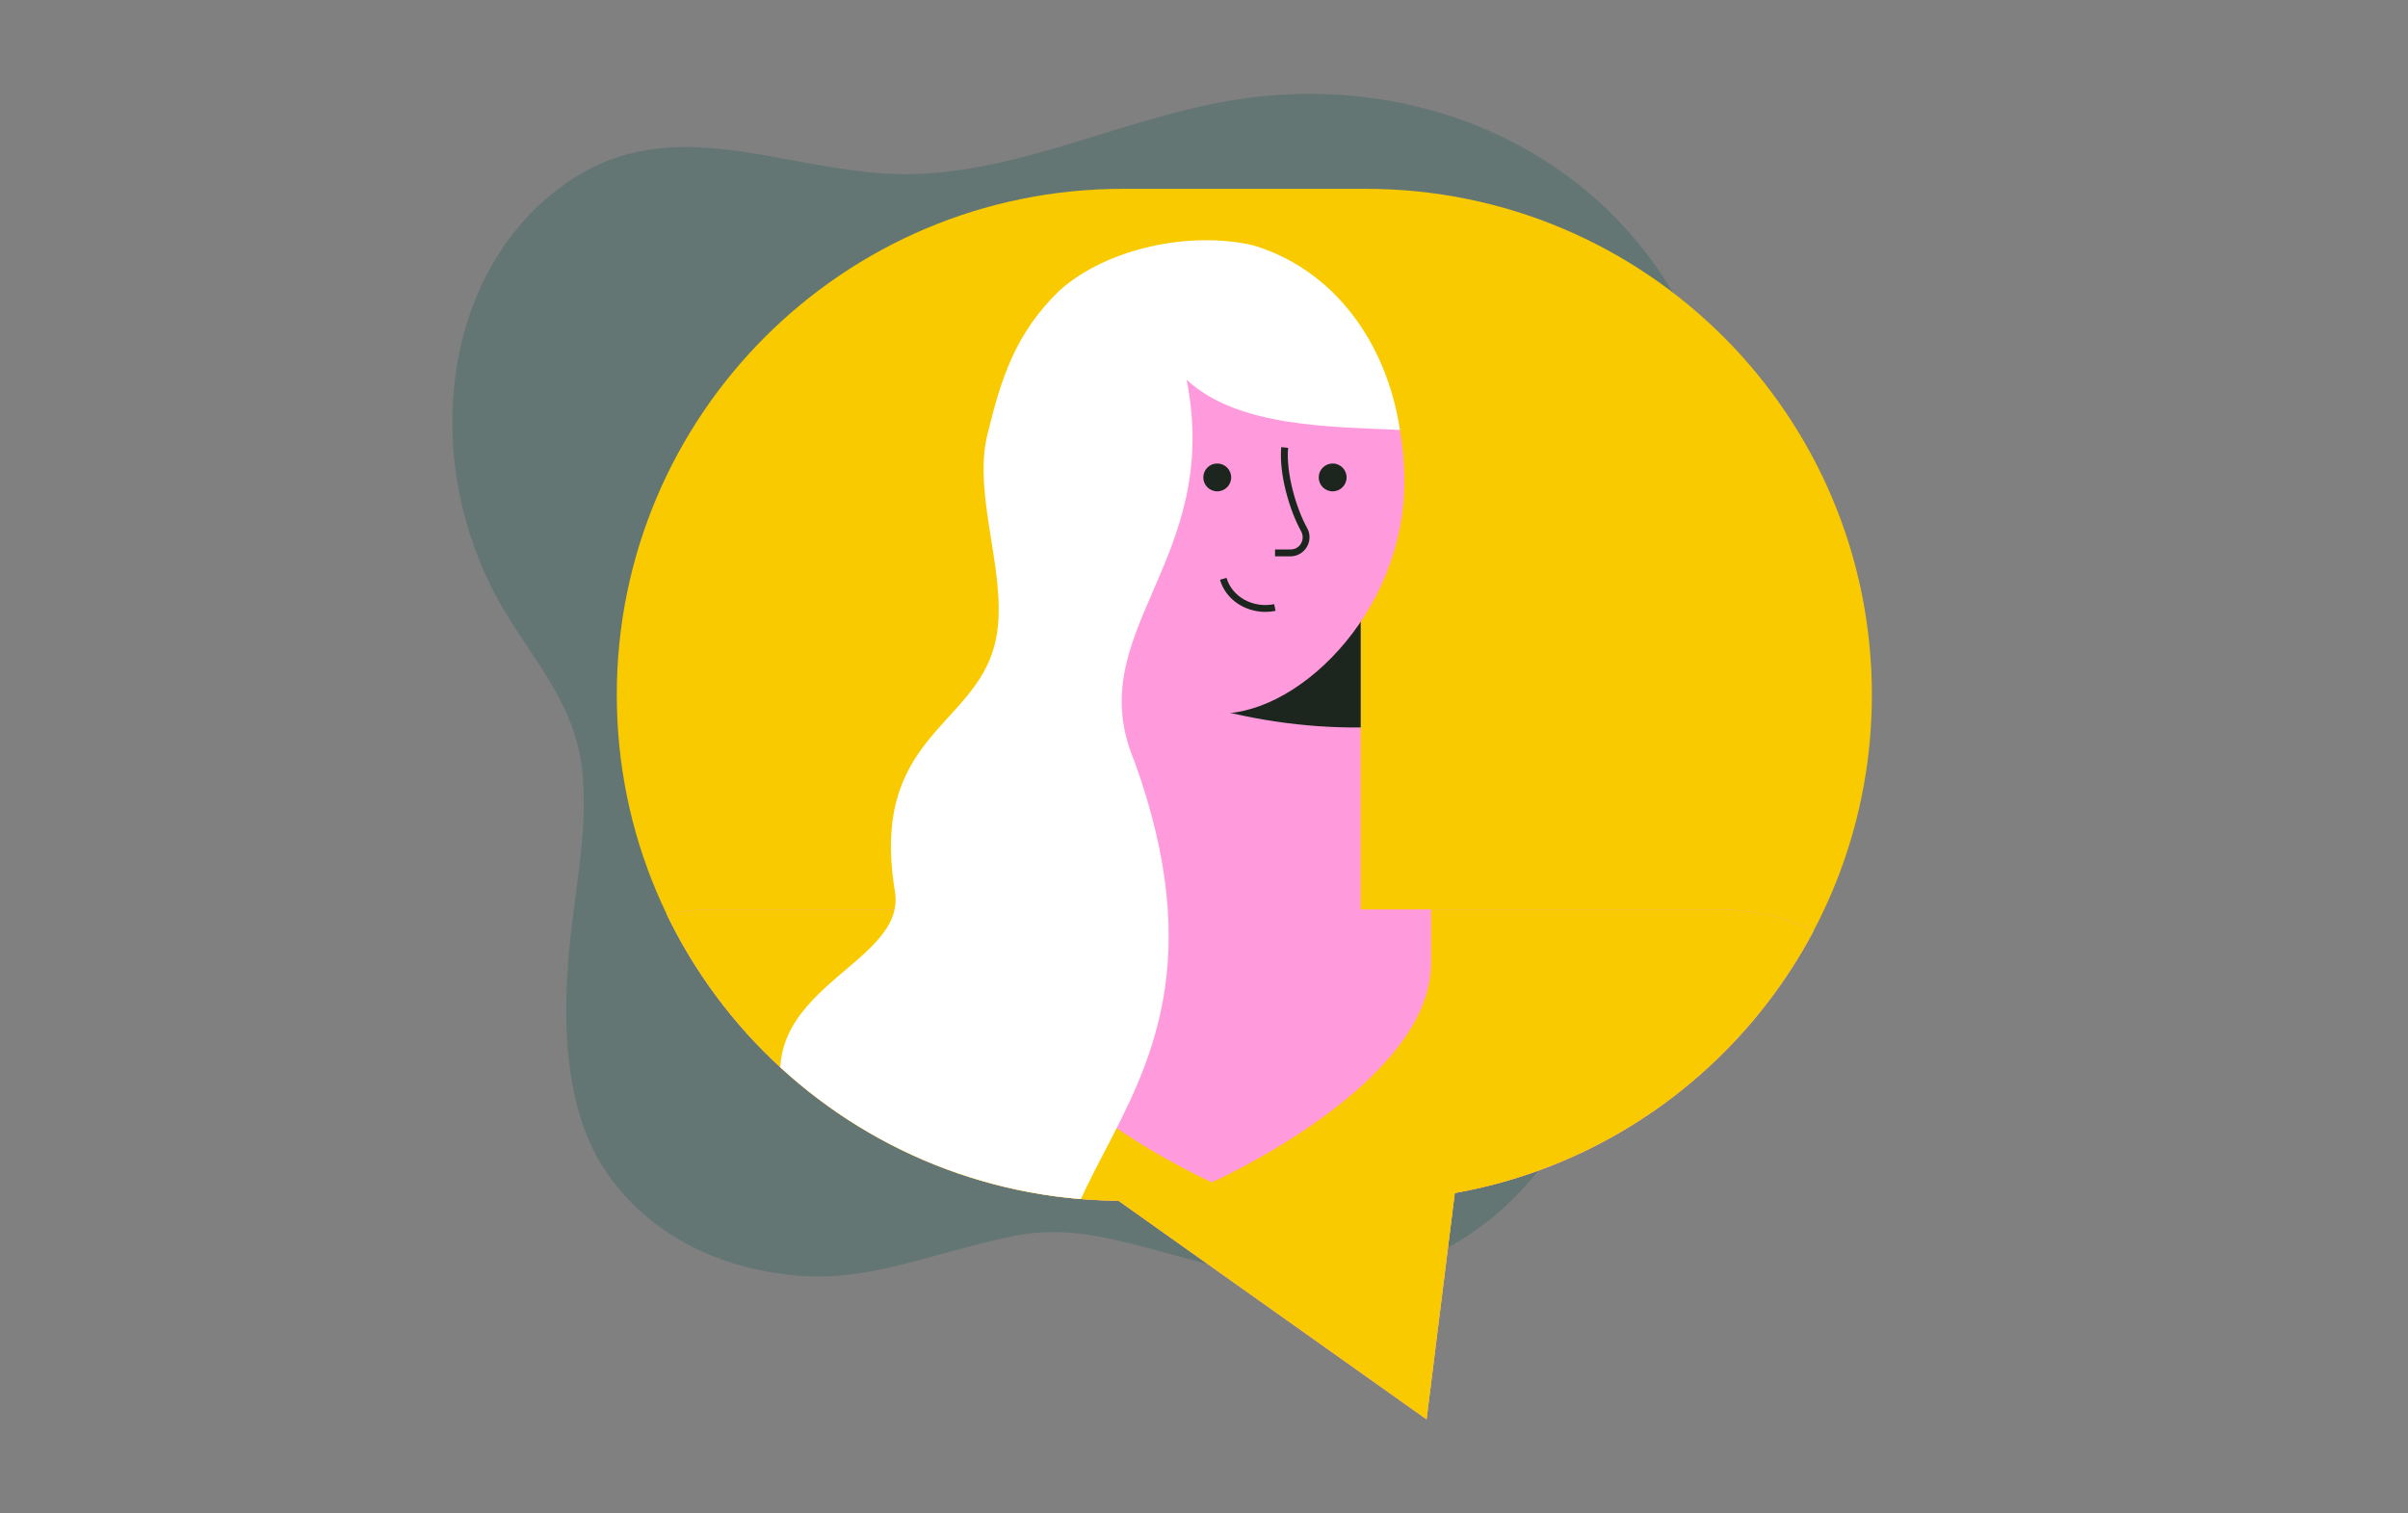 <?xml version="1.0" encoding="UTF-8"?>
<svg id="Layer_1" xmlns="http://www.w3.org/2000/svg" xmlns:xlink="http://www.w3.org/1999/xlink" version="1.1" viewBox="0 0 1400 880">
  <rect x="0" y="0" width="1400" height="880" fill="#808080" stroke="none"/>
  <!-- Generator: Adobe Illustrator 29.5.0, SVG Export Plug-In . SVG Version: 2.1.0 Build 137)  -->
  <defs>
    <style>
      .st0 {
        fill: #486d66;
        opacity: .5;
      }

      .st1 {
        fill: #ff9bdc;
      }

      .st2 {
        fill: #fff;
      }

      .st3 {
        fill: #1c261e;
      }

      .st4 {
        fill: #f9ca00;
      }

      .st5 {
        clip-path: url(#clippath);
      }
    </style>
    <clipPath id="clippath">
      <path class="st4" d="M794,109.8h-141.2c-162.5,0-294.2,131.7-294.2,294.2h0c0,161.7,130.4,292.9,291.7,294.2l179.1,127.1,16.4-131.6c137.8-24.4,242.5-144.8,242.5-289.7h0c0-162.5-131.7-294.2-294.2-294.2Z"/>
    </clipPath>
  </defs>
  <path class="st0" d="M565.6,724.2c8-2,16.4-4,25-5.8,36.5-6.6,63.3,4.3,109.5,16s92.8,12.1,130.7-3.8c40.4-17,79.7-58.5,91.7-105.3,12.3-47.3-1.6-101.5,14.1-146.3,15.8-44.6,46.2-78.4,61.6-122.8,27.2-79-3.9-177.5-64.3-234.9-60.2-57.2-143.3-75.7-218.6-62.8-67.8,11.4-131.8,46.7-200.7,42.4-66.5-4.2-128.6-36.8-188.6,7.9-69.2,51-82.5,159.6-34.5,243.4,19.5,33.8,44,57.5,47.4,99.8,2.7,36.6-6.1,72-8.6,107.8-3,40.2-1.1,88.7,23,122.9,27.8,39.6,71.4,56.1,112.2,59.2,36.5,2.5,67.5-9.5,100.2-17.6h0l.2.2-.2-.2h0Z"/>
  <g>
    <path class="st4" d="M794,109.8h-141.2c-162.5,0-294.2,131.7-294.2,294.2h0c0,161.7,130.4,292.9,291.7,294.2l179.1,127.1,16.4-131.6c137.8-24.4,242.5-144.8,242.5-289.7h0c0-162.5-131.7-294.2-294.2-294.2Z"/>
    <g class="st5">
      <g id="character">
        <rect class="st1" x="623" y="345.2" width="168.1" height="208.9"/>
        <path class="st3" d="M791.1,339v84c-33.2.3-66.4-4.7-99.6-14.9l99.6-69.1Z"/>
        <path class="st1" d="M816.5,280.1c0,77.1-64.4,138.9-111.9,134.6-40.7-3.7-111.9-57.5-111.9-134.6s26.1-103.7,63.8-126.1c14.6-8.7,30.9-13.5,48.1-13.5,53.5,0,98.3,46.9,109.3,109.5,1.7,9.7,2.6,19.8,2.6,30.2Z"/>
        <g id="FACE">
          <circle class="st3" cx="707.7" cy="277.6" r="8.1"/>
          <circle class="st3" cx="774.8" cy="277.6" r="8.1"/>
          <path class="st3" d="M735.7,355.8c-12.2,0-23.2-7.5-26.4-18.7l3.8-1.1c3.2,11,15.3,17.8,27.7,15.3l.8,3.9c-2,.4-4,.6-5.9.6Z"/>
          <path class="st3" d="M750.3,323.5h-9v-4h9c2.6,0,4.9-1.3,6.1-3.5,1.3-2.2,1.3-4.9,0-7.2-6.6-11.9-12.9-33.1-11.5-48.8l4,.4c-1.3,14.4,4.6,35,11,46.5,2,3.5,1.9,7.7-.1,11.1-2,3.4-5.6,5.5-9.6,5.5Z"/>
        </g>
        <path class="st1" d="M577.2,528.8h-163.3c-67,0-121.3,54.3-121.3,121.3v196.1h828.8v-196.1c0-67-54.3-121.3-121.3-121.3h-422.9Z"/>
        <path class="st4" d="M832,528.8v31.3c0,70.4-127.4,127.4-127.4,127.4h0s-127.4-57-127.4-127.4v-31.3h-163.3c-67,0-121.3,54.3-121.3,121.3v196.1h828.8v-196.1c0-67-54.3-121.3-121.3-121.3h-168.1Z"/>
        <path class="st2" d="M813.9,249.9c-7.7-50.7-38.2-93-85.1-107.2-36.5-8.6-85.3,1.5-112.9,26.3-25.5,24.8-33.8,50.6-41.9,84-9,36.8,13.6,84.8,4.4,121.5-12.1,48.5-72.9,54.1-58.1,143.8,7.6,45.8-95.2,57.1-59,137.1,11.4,82.3-147,55.8-102.8,190.8h301.1c-132.8-159.4,83.7-171.9,0-403.4-32.1-75.6,51.3-116.1,30.3-222,30,28,85.7,27.3,124.1,29.2Z"/>
      </g>
    </g>
  </g>
</svg>